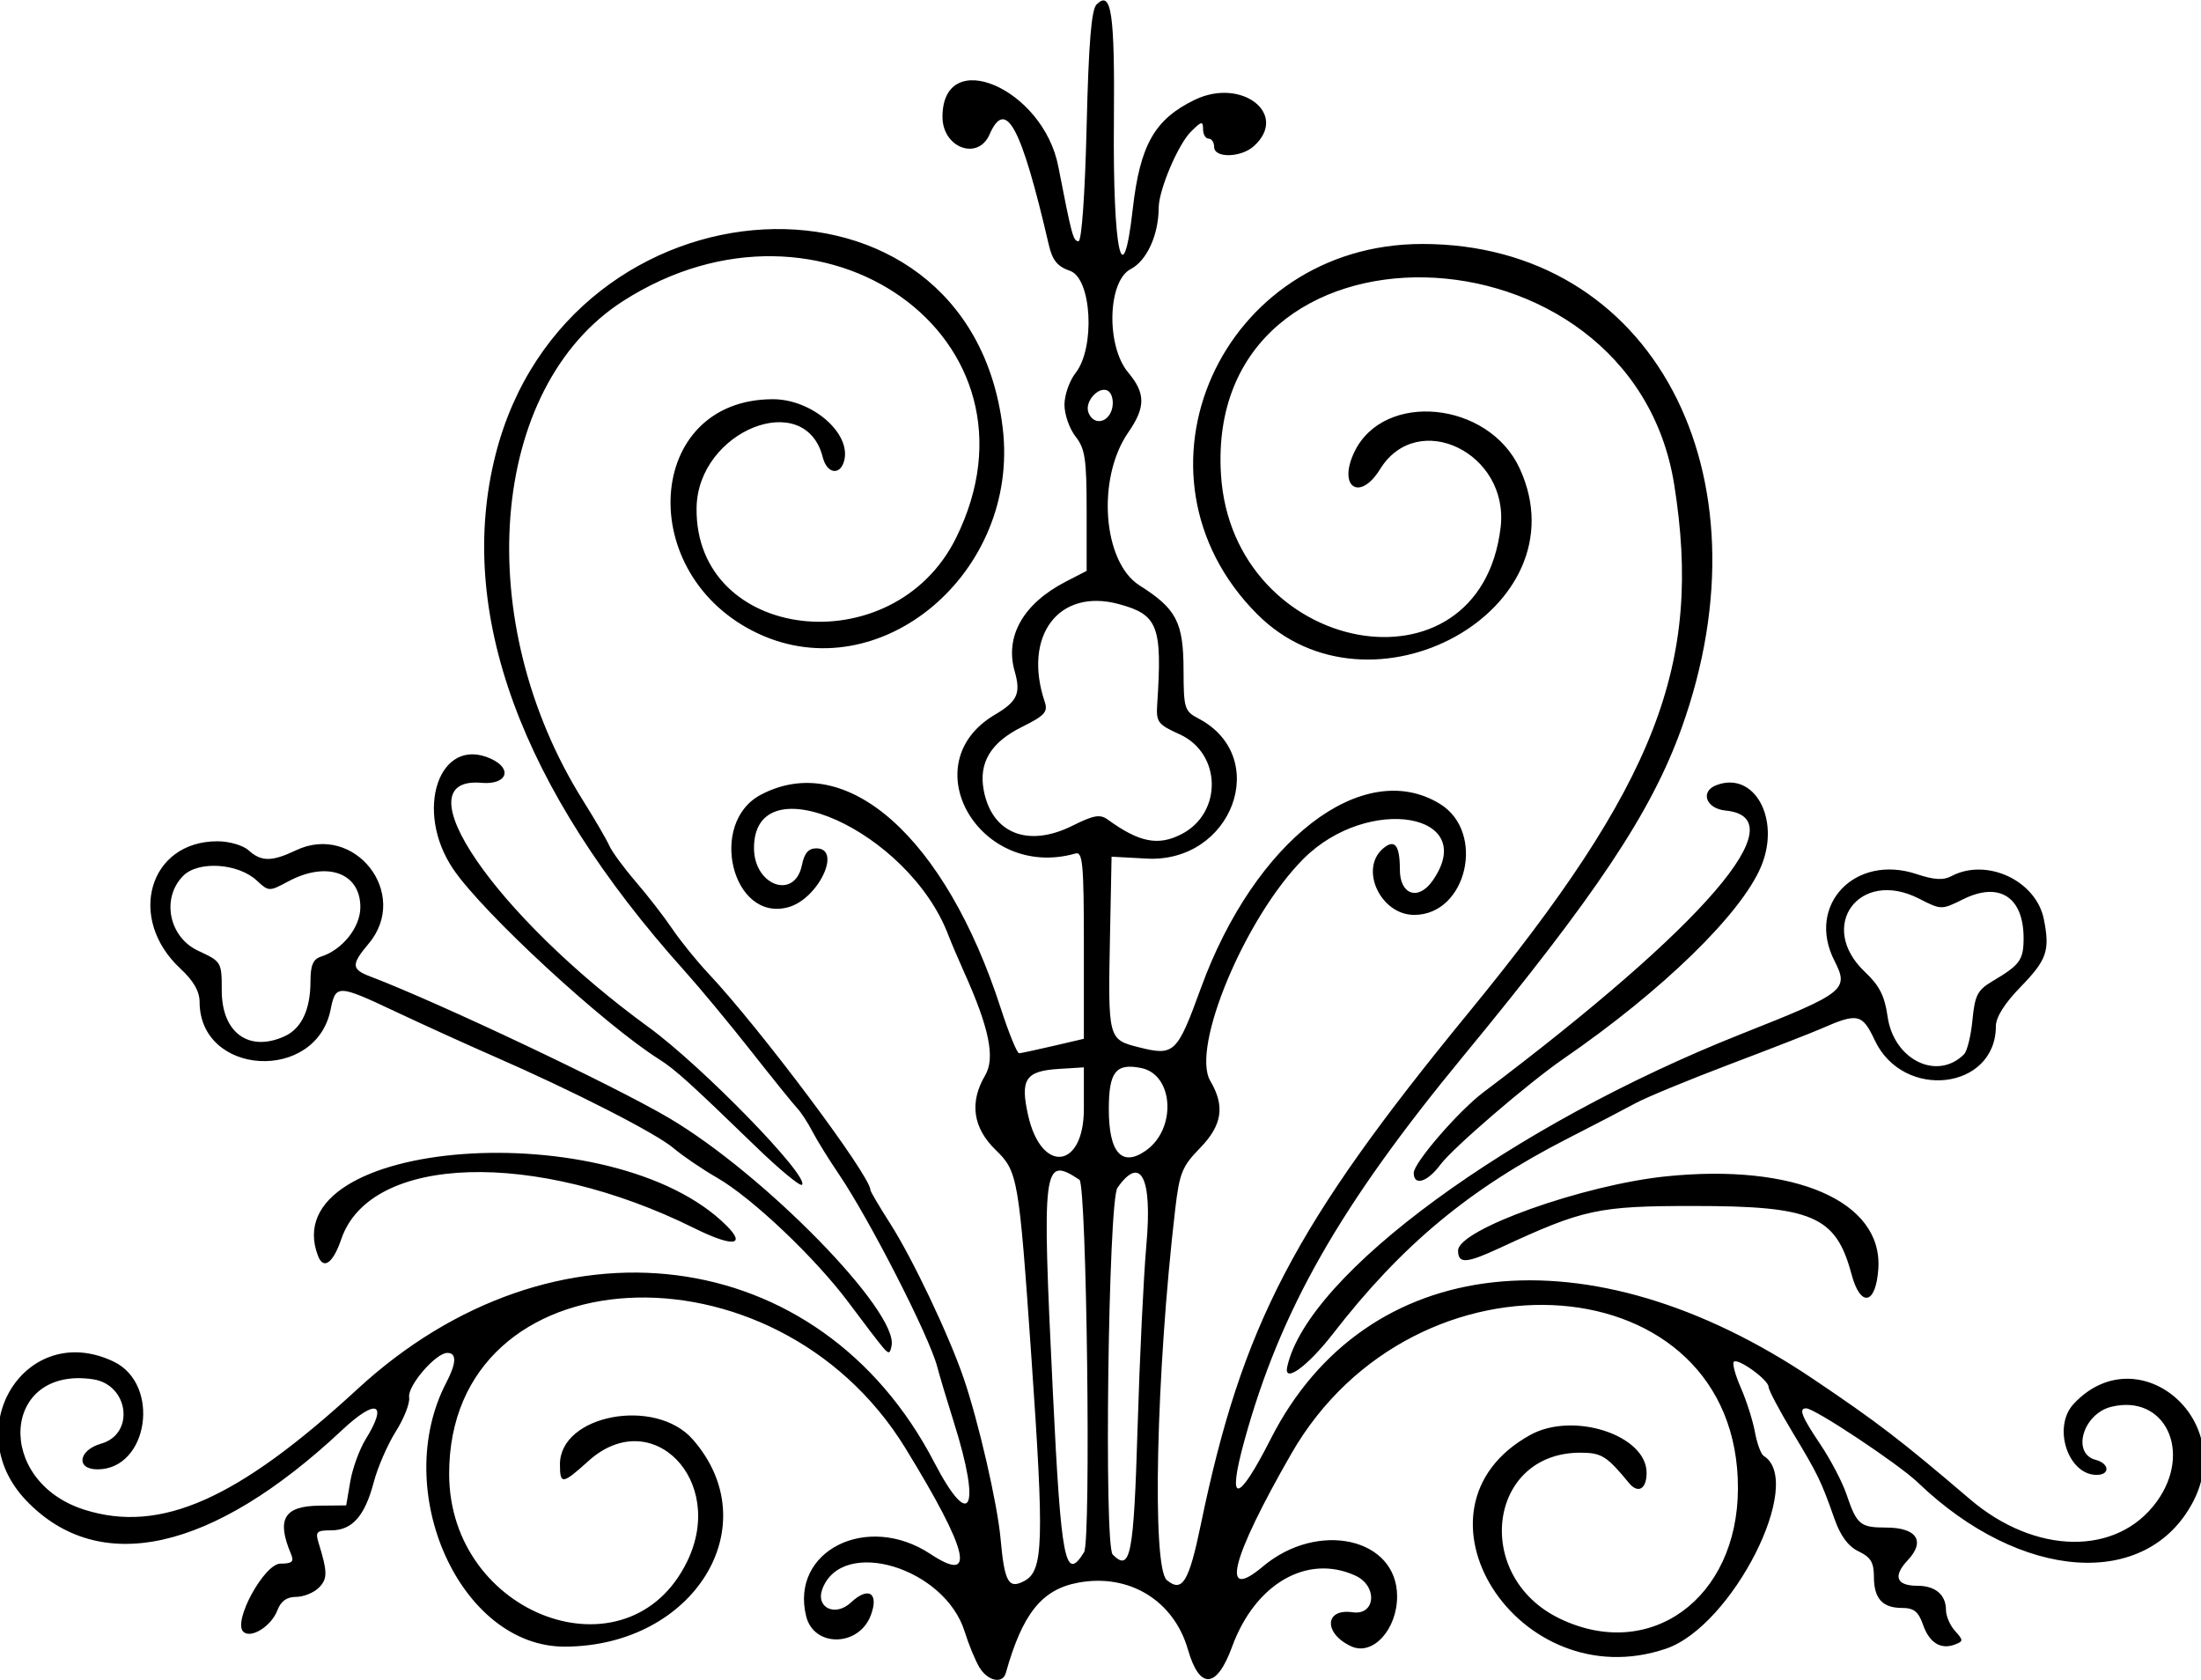 <?xml version="1.0" encoding="UTF-8" standalone="no"?>
<!-- Created with Inkscape (http://www.inkscape.org/) -->

<svg
   xmlns:dc="http://purl.org/dc/elements/1.1/"
   xmlns:cc="http://creativecommons.org/ns#"
   xmlns:rdf="http://www.w3.org/1999/02/22-rdf-syntax-ns#"
   xmlns:svg="http://www.w3.org/2000/svg"
   xmlns="http://www.w3.org/2000/svg"
   xmlns:sodipodi="http://sodipodi.sourceforge.net/DTD/sodipodi-0.dtd"
   xmlns:inkscape="http://www.inkscape.org/namespaces/inkscape"
   id="svg23208"
   version="1.1"
   inkscape:version="0.91 r13725"
   width="372.188"
   height="284.062"
   viewBox="0 0 372.188 284.062"
   sodipodi:docname="SimpleDesign46.svg">
  <defs
     id="defs23212" />
  <sodipodi:namedview
     pagecolor="#ffffff"
     bordercolor="#666666"
     borderopacity="1"
     objecttolerance="10"
     gridtolerance="10"
     guidetolerance="10"
     inkscape:pageopacity="0"
     inkscape:pageshadow="2"
     inkscape:window-width="1600"
     inkscape:window-height="837"
     id="namedview23210"
     showgrid="false"
     inkscape:zoom="2.3586359"
     inkscape:cx="186.09375"
     inkscape:cy="142.03125"
     inkscape:window-x="-8"
     inkscape:window-y="-8"
     inkscape:window-maximized="1"
     inkscape:current-layer="svg23208" />
  <path
     style="fill:#000000"
     d="m 165.638,281.953 c -0.704,-1.16 -1.83,-3.886 -2.503,-6.057 -3.362,-10.848 -20.677,-16.082 -24.058,-7.272 -1.225,3.192 2.16,4.821 4.822,2.32 2.967,-2.787 4.783,-1.594 3.342,2.196 -2.021,5.316 -9.591,5.432 -10.912,0.167 -2.78,-11.077 10.295,-17.647 21.009,-10.557 7.809,5.168 6.492,-0.401 -4.23,-17.888 -22.18,-36.176 -77.239,-33.039 -77.157,4.396 0.053,24.029 30.39,35.116 40.266,14.716 6.644,-13.725 -6.045,-26.586 -16.719,-16.943 -4.408,3.982 -4.811,4.028 -4.811,0.552 0,-8.381 16.135,-11.408 22.453,-4.212 12.807,14.587 0.262,34.951 -21.589,35.044 -17.735,0.076 -29.618,-26.365 -20.073,-44.665 1.717,-3.291 1.773,-5 0.166,-5 -1.963,0 -6.766,5.585 -6.455,7.507 0.156,0.963 -0.855,3.554 -2.247,5.758 -1.392,2.204 -3.074,6.07 -3.739,8.591 -1.514,5.739 -3.643,8.144 -7.209,8.144 -2.448,0 -2.699,0.25 -2.123,2.109 1.53,4.937 1.538,6.097 0.048,7.586 C 53.065,269.301 51.331,270 50.066,270 c -1.575,0 -2.574,0.72 -3.169,2.287 -1.021,2.686 -4.505,4.855 -5.769,3.591 -1.768,-1.768 3.568,-11.503 6.305,-11.503 1.977,0 2.321,-0.32 1.766,-1.641 -2.48,-5.899 -1.17,-8.1 4.854,-8.159 l 4.488,-0.044 0.691,-4.046 c 0.38,-2.225 1.552,-5.439 2.604,-7.142 3.836,-6.207 1.805,-6.977 -4.015,-1.523 -21.911,20.537 -41.009,24.798 -53.369,11.906 C -7.166,241.609 4.375,223.175 19.182,230.201 c 8.059,3.824 5.923,18.236 -2.703,18.236 -3.703,0 -3.232,-3.246 0.631,-4.347 5.753,-1.64 4.674,-9.995 -1.407,-10.887 -15.453,-2.268 -16.688,17.251 -1.396,22.071 12.816,4.04 25.865,-1.735 46.163,-20.431 33.173,-30.554 78.149,-24.84 97.5,12.388 6.143,11.819 8,8.042 3.324,-6.763 -1.14,-3.609 -2.403,-7.828 -2.807,-9.375 -1.347,-5.16 -11.477,-24.972 -16.69,-32.644 -1.676,-2.467 -3.67,-5.688 -4.431,-7.16 -0.761,-1.471 -1.921,-3.243 -2.578,-3.936 -0.657,-0.693 -4.147,-5.015 -7.756,-9.604 -3.609,-4.589 -8.697,-10.721 -11.306,-13.626 C 88.002,133.25 77.072,103.382 83.798,76.875 96.033,28.655 163.85,25.058 169.555,72.326 172.512,96.823 148.813,116.767 128.206,107.124 107.146,97.269 109.023,67.5 130.704,67.5 c 6.598,0 13.262,5.748 12.047,10.392 -0.672,2.571 -2.922,2.217 -3.621,-0.57 -2.957,-11.782 -21.151,-4.503 -21.339,8.537 -0.327,22.65 33.222,26.569 43.861,5.124 C 178.356,57.307 139.025,29.31 105.353,50.908 82.649,65.471 79.518,105.009 98.657,135.469 c 1.944,3.094 3.909,6.469 4.366,7.5 0.458,1.031 2.469,3.773 4.47,6.094 2.001,2.32 4.78,5.906 6.176,7.969 1.396,2.062 4.13,5.443 6.075,7.512 8.839,9.4 27.444,34.251 27.444,36.658 0,0.248 1.507,2.807 3.348,5.686 3.751,5.863 9.881,18.759 12.399,26.082 2.512,7.306 5.727,21.271 6.26,27.188 0.664,7.372 1.345,8.582 4.027,7.147 3.223,-1.725 3.369,-6.484 1.168,-38.084 -2.1,-30.143 -2.274,-31.148 -6.026,-34.793 -3.86,-3.749 -4.466,-8.051 -1.775,-12.607 1.735,-2.937 0.696,-8.008 -3.589,-17.52 -0.986,-2.19 -2.172,-4.977 -2.635,-6.194 C 153.659,140.468 127.5,128.749 127.5,143.382 c 0,6.397 6.914,8.842 8.109,2.868 0.398,-1.992 1.106,-2.812 2.425,-2.812 4.42,0 0.337,8.57 -4.744,9.956 -9.485,2.588 -13.614,-14.254 -4.659,-19.004 14.497,-7.689 31.24,7.186 40.587,36.059 1.367,4.222 2.77,7.658 3.118,7.636 0.348,-0.022 2.953,-0.581 5.789,-1.243 l 5.156,-1.203 0,-15.867 c 0,-13.657 -0.196,-15.811 -1.406,-15.466 -16.209,4.619 -27.711,-15.164 -13.643,-23.464 3.81,-2.248 4.424,-3.592 3.351,-7.333 -1.699,-5.925 1.459,-11.465 8.651,-15.172 l 3.516,-1.812 0,-10.167 c 0,-8.747 -0.262,-10.5 -1.875,-12.551 C 180.844,72.496 180,70.08 180,68.438 c 0,-1.642 0.844,-4.058 1.875,-5.369 3.359,-4.271 2.732,-15.992 -0.925,-17.267 -2.146,-0.748 -2.986,-1.777 -3.597,-4.404 -4.669,-20.089 -7.27,-24.934 -10.022,-18.663 -1.969,4.489 -7.957,2.255 -7.957,-2.969 0,-12.139 17.006,-4.871 19.582,8.369 2.291,11.775 2.527,12.647 3.422,12.647 0.534,0 1.094,-7.924 1.371,-19.409 0.34,-14.086 0.801,-19.74 1.68,-20.617 2.515,-2.51 3.091,1.391 2.931,19.87 -0.189,21.934 1.491,29.687 3.19,14.714 1.228,-10.829 3.696,-15.179 10.471,-18.459 7.938,-3.842 15.97,2.429 10.014,7.819 -2.184,1.976 -6.723,2.074 -6.723,0.145 0,-0.773 -0.422,-1.406 -0.938,-1.406 -0.516,0 -0.938,-0.727 -0.938,-1.615 0,-1.397 -0.275,-1.339 -2.042,0.428 -2.209,2.209 -5.452,9.872 -5.462,12.905 -0.015,4.567 -2.01,8.93 -4.727,10.335 -3.923,2.029 -4.19,13.018 -0.425,17.492 2.953,3.509 2.955,5.877 0.01,10.127 -5.377,7.758 -4.328,21.933 1.915,25.879 6.232,3.939 7.414,6.213 7.433,14.299 0.016,6.49 0.159,6.956 2.509,8.188 12.402,6.5 5.742,24.485 -8.774,23.691 l -5.906,-0.323 -0.269,13.594 c -0.341,17.226 -0.315,17.325 4.878,18.632 5.995,1.509 6.464,1.063 10.492,-9.998 9.091,-24.961 27.407,-39.094 40.398,-31.173 7.824,4.77 4.598,18.789 -4.323,18.789 -5.714,0 -9.344,-7.843 -5.216,-11.269 1.934,-1.605 2.79,-0.496 2.79,3.614 0,4.266 3.12,5.322 5.534,1.875 7.997,-11.417 -10.899,-14.637 -21.818,-3.717 -9.808,9.808 -19.099,31.937 -15.773,37.567 2.524,4.272 2.021,7.502 -1.771,11.386 -2.988,3.06 -3.449,4.204 -4.166,10.352 -3.218,27.558 -3.961,60.551 -1.412,62.667 2.612,2.167 3.732,0.332 5.752,-9.418 6.996,-33.775 15.77,-50.551 45.215,-86.455 31.816,-38.794 39.682,-58.981 34.826,-89.378 -7.289,-45.63 -79.501,-47.184 -76.636,-1.65 1.926,30.601 43.784,38.477 47.287,8.897 1.491,-12.592 -14.048,-20.087 -20.386,-9.833 -3.424,5.541 -7.187,3.048 -4.357,-2.886 4.953,-10.386 22.739,-8.619 27.973,2.779 10.931,23.804 -25.279,43.839 -44.432,24.585 C 189.043,80.168 206.442,41.25 240.521,41.25 c 38.745,0 59.394,38.611 43.811,81.921 -5.094,14.159 -14.334,28.032 -36.912,55.422 -20.907,25.363 -30.921,42.952 -36.988,64.968 -3.009,10.917 -1.178,10.802 4.453,-0.28 16.013,-31.512 53.72,-35.687 91.678,-10.15 10.915,7.343 14.854,10.362 26.552,20.352 11.069,9.452 24.909,9.63 31.591,0.405 6.096,-8.415 1.378,-18.25 -7.689,-16.026 -4.782,1.173 -6.761,7.894 -2.642,8.971 2.347,0.614 2.471,2.541 0.163,2.541 -4.868,0 -7.498,-8.124 -3.886,-12.001 10.676,-11.459 27.584,2.34 20.218,16.5 -7.798,14.991 -29.122,13.53 -46.537,-3.189 -3.266,-3.135 -17.452,-12.561 -18.904,-12.561 -1.326,0 -0.795,1.351 2.4,6.106 1.728,2.571 3.712,6.362 4.41,8.425 1.739,5.141 2.315,5.625 6.685,5.625 5.193,0 6.717,2.282 3.681,5.513 -2.558,2.723 -1.95,4.33 1.638,4.33 3.027,0 4.82,1.524 4.82,4.098 0,1.016 0.69,2.611 1.534,3.543 1.42,1.569 1.42,1.739 0,2.284 -2.406,0.923 -4.349,-0.277 -5.42,-3.35 -0.767,-2.202 -1.544,-2.825 -3.518,-2.825 -3.35,0 -4.783,-1.586 -4.783,-5.293 0,-2.397 -0.547,-3.302 -2.578,-4.267 -1.744,-0.829 -3.06,-2.589 -4.067,-5.442 -2.304,-6.523 -2.778,-7.504 -7.112,-14.698 -2.23,-3.702 -4.055,-7.154 -4.055,-7.671 0,-1.188 -5.191,-4.938 -5.881,-4.249 -0.282,0.282 0.26,2.273 1.204,4.425 0.944,2.152 2.009,5.499 2.366,7.439 0.357,1.939 1.023,3.757 1.48,4.04 7.073,4.371 -5.279,28.774 -16.499,32.597 -25.038,8.531 -45.514,-23.699 -22.959,-36.137 7.267,-4.008 19.664,0.032 19.664,6.407 0,2.762 -1.446,3.588 -2.991,1.708 -3.748,-4.56 -4.633,-5.11 -8.228,-5.11 -15.625,0 -18.243,20.898 -3.511,28.029 15.31,7.411 30.12,-3.364 30.176,-21.955 0.115,-38.13 -54.576,-42.397 -75.529,-5.893 -10.211,17.789 -12.074,25.179 -4.807,19.064 9.3,-7.825 22.702,-4.848 22.702,5.043 0,5.61 -4.114,10.11 -7.734,8.461 -4.716,-2.149 -4.571,-6.466 0.193,-5.767 3.922,0.576 4.3,-4.459 0.466,-6.206 -8.134,-3.706 -16.935,1.379 -20.831,12.037 -2.605,7.126 -5.497,7.307 -7.466,0.469 -2.393,-8.31 -9.968,-12.919 -18.58,-11.303 -6.14,1.152 -9.402,5.232 -12.223,15.288 -0.528,1.883 -3.048,1.351 -4.437,-0.938 z m 17.682,-19.516 c 1.192,-1.928 0.439,-62.16 -0.787,-62.964 -6.195,-4.063 -6.366,-2.698 -4.498,35.84 1.394,28.753 2.085,32.301 5.285,27.124 z m 9.044,-21.041 c 0.355,-11.853 1.025,-25.77 1.489,-30.926 1.024,-11.392 -0.946,-15.271 -4.894,-9.635 -1.543,2.203 -2.297,60.516 -0.802,62.011 3.011,3.011 3.558,0.224 4.207,-21.45 z m 1.392,-46.849 c 5.246,-3.674 4.728,-12.865 -0.787,-13.968 -4.288,-0.858 -5.47,0.649 -5.47,6.97 0,7.364 2.208,9.834 6.257,6.998 z M 183.281,187.5 l 0,-7.031 -4.219,0.262 c -5.662,0.352 -6.582,1.742 -5.203,7.862 2.233,9.917 9.422,9.083 9.422,-1.093 z m 16.527,-46.469 c 6.963,-3.601 6.756,-13.672 -0.347,-16.883 -3.684,-1.665 -3.976,-2.058 -3.776,-5.086 0.874,-13.234 0.141,-15.138 -6.52,-16.932 -10.141,-2.731 -16.253,5.372 -12.493,16.562 0.563,1.676 -0.021,2.314 -3.864,4.219 -5.266,2.611 -7.336,6.036 -6.462,10.695 1.374,7.321 7.489,9.761 15.03,5.995 3.568,-1.782 4.649,-1.969 5.945,-1.029 5.338,3.872 8.535,4.501 12.486,2.458 z M 187.999,69.281 c 0.344,-1.083 0.158,-2.436 -0.412,-3.007 -1.402,-1.402 -4.302,1.474 -3.525,3.497 0.814,2.121 3.203,1.824 3.938,-0.49 z m 29.668,161.828 c 3.423,-15.651 37.833,-40.86 76.871,-56.318 17.516,-6.936 18.164,-7.447 15.657,-12.364 -4.803,-9.42 3.492,-18.121 13.941,-14.624 2.873,0.961 4.485,1.061 5.798,0.359 5.975,-3.198 14.386,0.709 15.687,7.287 1.048,5.296 0.505,6.861 -3.978,11.46 -2.655,2.724 -4.143,5.091 -4.143,6.588 0,10.801 -15.663,12.632 -20.476,2.394 -2.117,-4.504 -2.896,-4.673 -9.055,-1.967 -1.547,0.68 -8.508,3.393 -15.469,6.029 -6.961,2.636 -14.133,5.598 -15.938,6.581 -1.805,0.983 -6.916,3.643 -11.359,5.91 -16.679,8.511 -28.143,18.034 -39.787,33.051 -4.294,5.538 -8.38,8.499 -7.75,5.615 z m 114.454,-52.854 c 0.526,-0.526 1.165,-3.132 1.421,-5.791 0.402,-4.188 0.855,-5.065 3.383,-6.562 4.669,-2.764 5.263,-3.586 5.263,-7.292 0,-6.937 -4.109,-9.588 -10.194,-6.577 -3.701,1.831 -3.721,1.831 -7.502,-0.098 -10.085,-5.145 -17.314,4.69 -9.121,12.411 2.436,2.296 3.331,4.059 3.818,7.52 1.028,7.319 8.375,10.948 12.933,6.39 z M 149.274,227.782 c -0.649,-0.757 -3.221,-4.118 -5.714,-7.47 -5.652,-7.598 -16.363,-17.766 -22.324,-21.192 -2.485,-1.428 -5.792,-3.678 -7.35,-4.999 -2.97,-2.519 -16.932,-9.65 -30.449,-15.551 -4.383,-1.913 -11.903,-5.333 -16.711,-7.599 -9.586,-4.517 -9.968,-4.527 -10.818,-0.279 -2.478,12.39 -22.138,11.247 -22.155,-1.287 -0.002,-1.787 -1.037,-3.584 -3.239,-5.625 -9.127,-8.461 -5.336,-21.536 6.244,-21.536 2.01,0 4.338,0.676 5.287,1.534 2.135,1.932 3.929,1.933 7.974,0.004 9.944,-4.742 19.4,7.354 12.324,15.764 -2.976,3.537 -2.943,4.335 0.234,5.543 11.591,4.407 41.361,18.509 50.582,23.96 16.11,9.525 38.728,32.662 37.609,38.472 -0.274,1.422 -0.469,1.456 -1.496,0.261 z M 48.134,175.209 C 50.979,173.913 52.5,170.69 52.5,165.957 c 0,-2.748 0.435,-3.781 1.77,-4.205 3.634,-1.153 6.667,-4.962 6.667,-8.373 0,-5.818 -5.675,-7.846 -12.188,-4.353 -3.236,1.735 -3.309,1.733 -5.332,-0.148 -3.148,-2.927 -9.866,-3.367 -12.42,-0.813 -3.764,3.764 -2.451,10.384 2.518,12.692 3.94,1.83 3.984,1.905 3.984,6.729 0,7.136 4.596,10.474 10.634,7.723 z m 264.959,40.24 c -2.629,-9.844 -6.557,-11.543 -26.687,-11.542 -16.207,9.4e-4 -18.629,0.525 -32.787,7.096 -5.668,2.631 -7.057,2.717 -7.057,0.44 0,-3.555 21.153,-11.102 35.156,-12.544 21.777,-2.242 36.643,4.211 35.909,15.587 -0.395,6.121 -3.009,6.675 -4.535,0.961 z M 53.779,212.351 c -7.665,-19.976 49.957,-24.24 69.085,-5.112 3.423,3.423 0.969,3.613 -5.455,0.424 -26.899,-13.356 -54.798,-12.498 -59.693,1.835 -1.396,4.088 -3.013,5.26 -3.937,2.853 z m 73.981,-18.531 c -10.929,-10.589 -13.623,-13.024 -16.226,-14.667 -9.472,-5.979 -29.821,-24.755 -34.872,-32.176 -6.734,-9.895 -2.394,-22.674 6.348,-18.691 3.767,1.716 2.701,4.45 -1.589,4.076 -13.901,-1.212 2.23,22.369 28.266,41.32 9.09,6.616 27.27,25.299 25.926,26.642 -0.309,0.309 -3.843,-2.618 -7.853,-6.504 z m 111.302,4.492 c 0,-1.698 7.563,-10.449 11.775,-13.625 37.58,-28.333 53.166,-46.461 40.959,-47.638 -3.312,-0.319 -4.367,-3.218 -1.564,-4.293 6.422,-2.464 10.931,5.739 7.562,13.758 -3.374,8.033 -16.696,20.995 -33.387,32.486 -5.965,4.107 -18.772,15.122 -20.852,17.935 -2.169,2.934 -4.494,3.646 -4.494,1.377 z"
     id="path23218"
     inkscape:connector-curvature="0" />
</svg>
